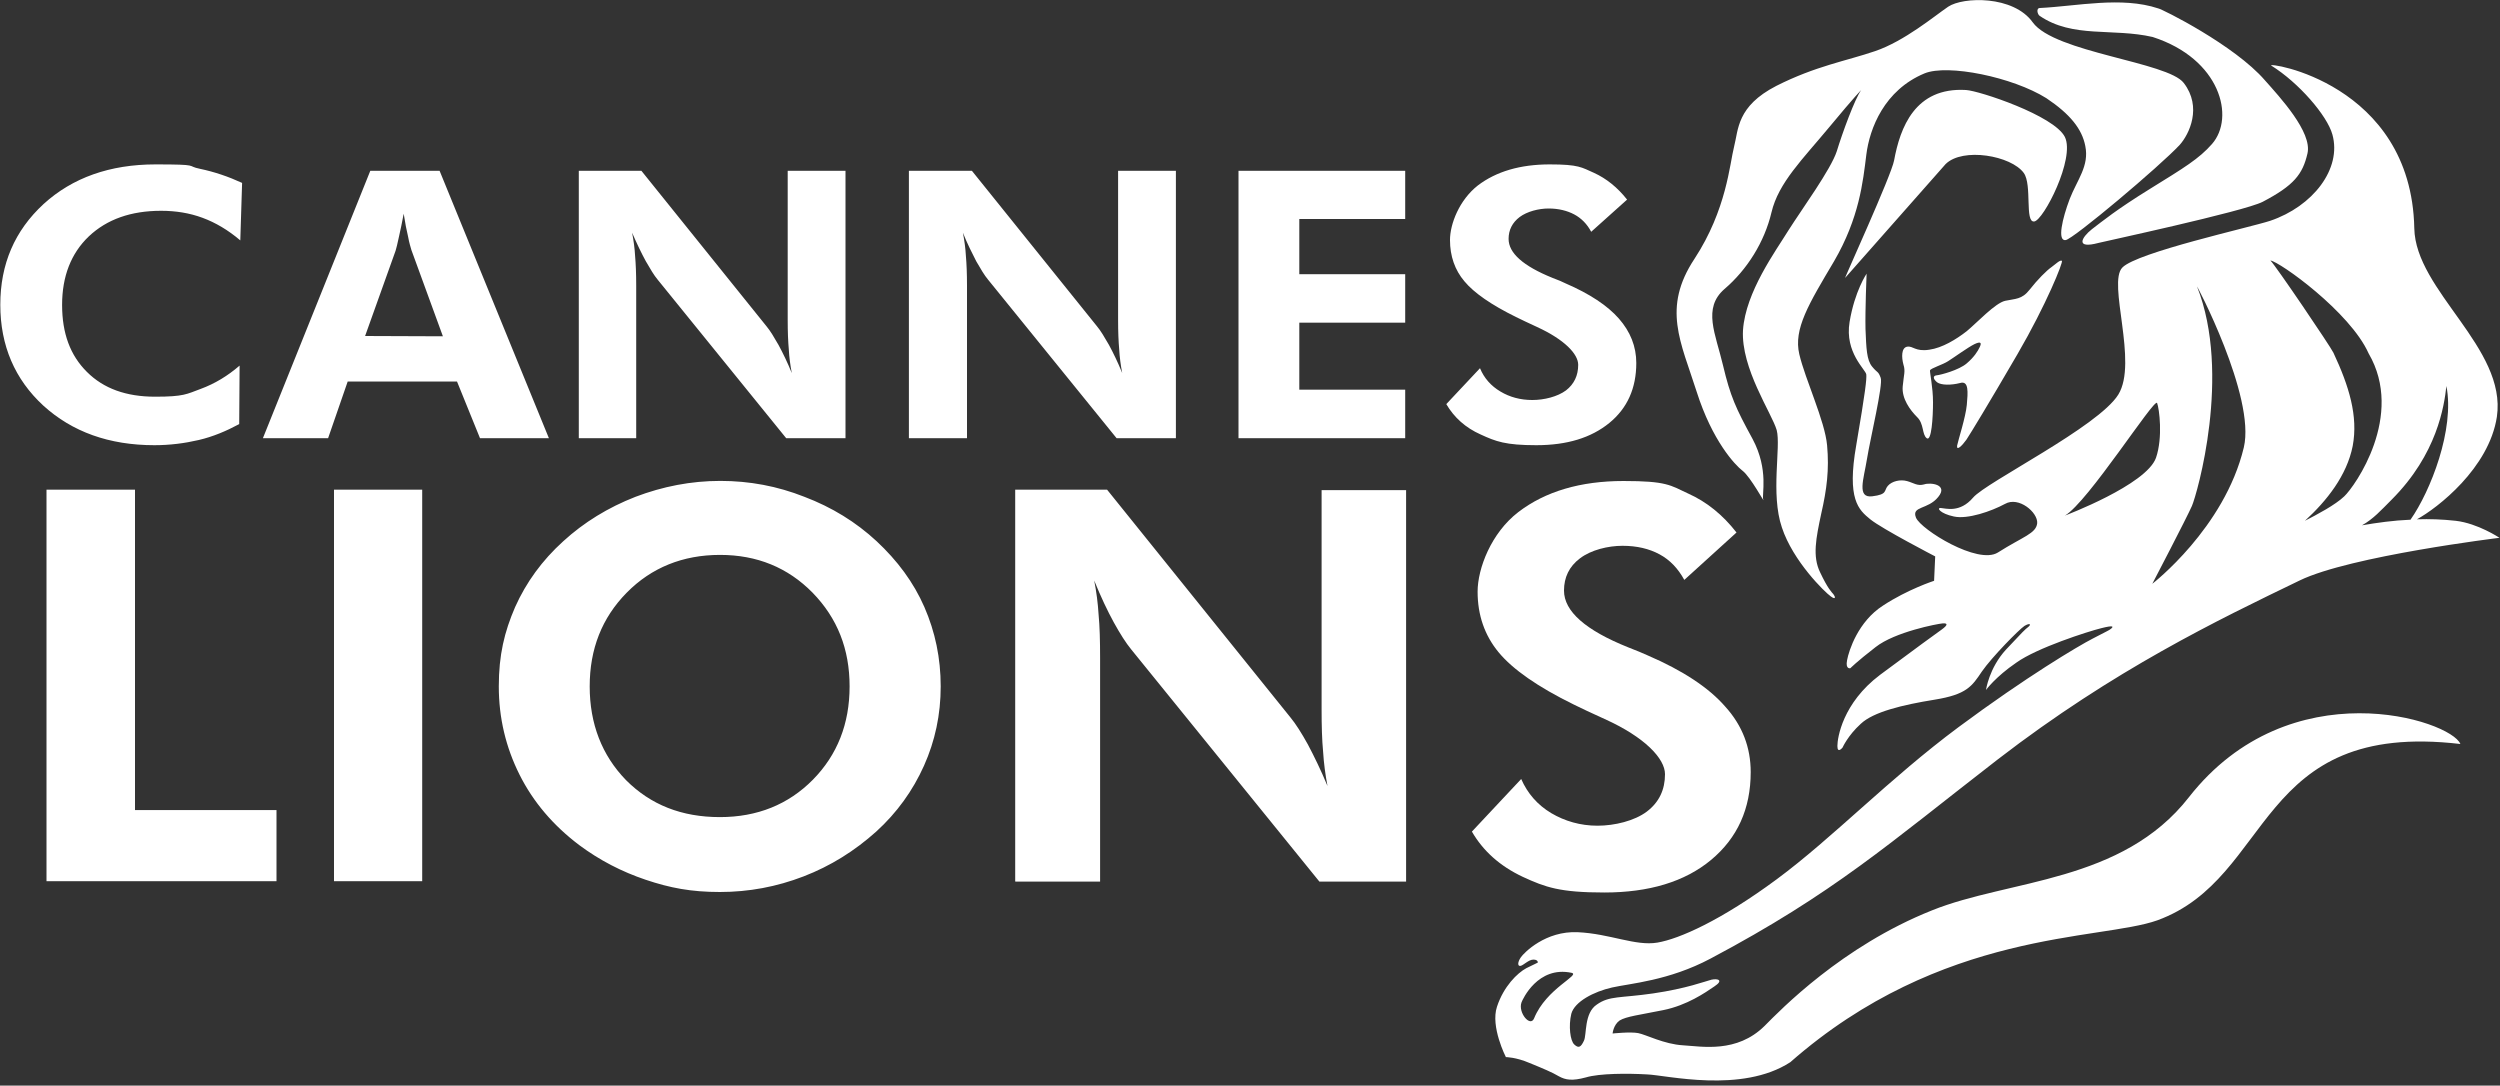 <?xml version="1.0" encoding="UTF-8"?>
<svg xmlns="http://www.w3.org/2000/svg" version="1.1" viewBox="0 0 2500 1085.6">
  <rect x="0" y="0" width="2500" height="1085.6" fill="#333333" stroke="none"/>
  <!-- Generator: Adobe Illustrator 28.7.1, SVG Export Plug-In . SVG Version: 1.2.0 Build 142)  -->
  <g>
    <g id="Layer_1">
      <path d="M2023.8,173c8.5,11.9.7,49.6,10.4,48.5,9.3-1.1,41.1-63,30.7-84.5-10.7-21.5-85.9-46.3-98.9-47-51.1-3-65.9,37.8-71.9,70.4-2.6,14.8-51.1,120.8-48.9,117.4l100.4-113.7c17.1-17,65.6-8.5,78.2,8.9h0ZM1534.1,1018.3c-3.7,9.3-16.3-5.6-12.6-15.9,1.1-3,16.3-36.7,50-29.6,9.6,2.1-25.2,15.5-37.4,45.5ZM2064.9,515.6c23-13.3,89.6-118.2,92.2-112.6,2.2,5.6,5.9,34.4-1.1,54.8-9.6,27.1-91.1,57.8-91.1,57.8h0ZM2197.1,286.7c-2.2-5.2,58.9,110,46.7,160.8-19.3,80.7-91.5,136.3-91.5,136.3,0,0,34.4-65.9,39.6-77.8,5.2-11.9,39.7-131.9,5.2-219.3ZM2368.6,353.4c36.3,62.2-13.7,133-24.4,143-8.9,8.5-27,18.1-39.3,24.4,21.9-20,41.9-45.2,47.8-74.8,5.6-30-3.7-60-19.3-93.3-3-6.3-58.2-87.8-63-92.2,9,1,79.7,51.4,98.2,92.9h0ZM2391.6,499.7c45.6-45.6,52.6-93.7,54.8-113.7,8.5,43.3-15.9,105.2-35.9,133.7-17,.7-33.3,3-48.5,5.6,11.4-6.4,18.9-14.9,29.6-25.6ZM2189,797.1c-67,85.9-180,82.2-257.1,113.3-90,35.9-151.5,99.6-167.4,115.6-27.8,27.4-62.6,20.4-81.5,19.3s-37-10.7-44.8-12.2-25.6.4-25.6.4c0,0,.7-8.5,7-13,6.7-4.1,20-5.6,43.7-10.4,23.7-4.8,41.9-17.4,51.1-23.7,9.6-6.3,3.3-8.1-3-6.7-5.9,1.5-25.2,8.9-58.2,13.7s-43.7,2.2-56.3,11.1c-13,8.5-10,30.4-13,36.3-3,6.3-5.2,7.8-9.6,3.7-4.1-3.7-5.9-18.5-3-30.7,3.3-12.2,22.6-22.2,40.7-26.3s56.7-6.7,98.5-28.9c123.7-65.6,178.2-114.8,287.4-199.3,116.3-89.6,220-139.3,301.9-178.9,50.4-24.4,199.7-42.6,199.7-42.6,0,0-21.5-14.4-43.7-17-13.3-1.5-26.3-1.9-38.9-1.5,20.4-11.1,72.2-51.1,80-102.6,10-68.9-81.5-125.9-82.6-188.5-3-145.9-149.6-166.7-143-162.6,27.4,17,55.9,50,61.1,68.9,9.6,34.4-19.6,71.9-62.2,86.3-20.4,6.7-133,31.5-147.8,46.7-15.2,15.2,15.9,94.8-4.1,127.1-20,32.2-131.9,87.4-145.2,103-13.3,15.6-27.4,10.7-32.2,10.4-4.8-.4-.7,5.6,13,8.5,13.7,3,37.4-5.2,51.1-12.6,13.7-7.8,33,8.5,32.2,19.3-1.1,10.4-14.1,13.3-39.3,29.3-20,12.6-77-23-81.9-34.8-4.8-11.9,11.9-7.8,22.2-20.7,10.4-12.6-7.8-14.8-14.1-12.6-6.7,1.9-10.4-1.5-17-3.3-6.7-1.9-15.2,0-19.3,4.8-4.1,4.8,0,8.5-15.6,10.4s-8.5-17-5.2-37.4,16.3-74.5,13.7-81.1c-2.6-7-3-4.4-8.5-11.1-5.6-6.7-5.9-18.5-6.7-37.8-.4-19.3,1.1-55.2,1.1-55.2,0,0-11.9,17.4-17,48.2s16.3,47.8,16.7,52.6c.4,4.8-.7,15.9-10,70.4-9.6,54.5,2.2,64.8,14.1,74.5,11.9,9.6,64.8,37,64.8,37l-1.1,24.4s-26.3,8.5-51.1,24.8c-24.8,15.9-34.1,44.8-35.9,54.5-1.9,9.6,3.3,8.1,3.3,8.1,0,0,5.6-5.9,25.2-21.1,19.3-15.2,61.9-23.3,67-23.7,5.2-.4,5.6,1.5-1.1,6.3s-24.1,17.4-61.5,45.2c-37.4,28.2-42.6,63-42.6,71.1s5.2,1.5,5.2,1.5c0,0,5.2-11.9,18.2-23.7,12.6-11.9,41.5-18.9,73.7-24.1s37.4-13.3,47.4-28.2c10-14.4,37-41.9,42.6-45.6,5.6-3.3,7-1.5,3.7,1.1s-5.2,4.4-22.2,22.6c-17,18.5-20,40.4-20,40.4,0,0,9.3-13,30.4-27.4,20.7-14.8,71.5-31.1,84.8-34.4,13-3.3,12.2-1.5,10,.4s-3.7,2.2-18.5,10c-14.4,7.4-66.3,38.2-134.1,88.5-69.3,51.5-125.9,110.8-181.9,152.2-55.6,41.1-97.4,59.6-119.3,63.3s-47.4-8.9-79.6-10.4-53.7,20.4-57,25.2-3.3,8.9-.4,8.5c3-.4,8.1-6.3,13-6.3s4.4,3,4.4,3c0,0-2.2,1.1-11.5,5.6-8.9,4.8-22.6,18.1-29.3,38.5-6.7,20,8.9,50.4,8.9,50.4,0,0,10,0,23.7,5.9,13.7,5.6,22.6,9.3,29.3,13.3,6.7,3.7,13.3,4.8,27,1.1,13.7-4.1,41.9-4.1,61.1-3,19.3.7,94.8,19.3,143.3-12.2,151.5-133,310-121.5,367.1-141.9,116.7-42.6,97.4-200.4,303-176.3-9.5-23.9-170.3-75.8-271.4,53.1h0ZM1742.6,470.8c7.8,5.9,22.6,33.3,20.7,28.9s5.9-29.6-10.7-60.7c-17-31.1-22.2-42.6-29.6-73.7-7.4-31.5-20.7-57,1.5-76.3,22.6-19.3,40-47,47-76.7,7-29.6,31.1-53,57.8-85.2s31.9-37,31.9-37c-6.3,8.5-18.9,43-24.4,61.1-5.9,18.2-34.8,57.8-48.2,78.9-13,21.1-43,61.9-45.6,100-2.2,38.2,28.9,83.3,33.7,100,4.4,16.7-6.3,63.7,5.2,97.4,11.1,33.7,43,64.8,48.9,68.9,5.6,4.1,4.4,0,2.6-2.2-1.9-2.2-5.6-5.6-13.3-21.9-7.8-15.9-4.1-34.1,1.1-58.5,5.6-24.4,8.1-44.1,5.9-68.5s-21.9-65.9-27.8-91.1,9.3-50,34.8-93c25.2-43.3,28.9-79.6,32.2-106.3,3.3-26.7,18.1-64.8,58.2-81.5,23.3-9.6,88.2,3.7,121.9,24.8,23.7,15.9,35.6,30.7,38.9,47.8,4.1,20-8.1,33.7-15.6,53-7.4,19.6-12.6,42.2-4.1,41.1,7.4-.7,94.5-74.1,114.1-95.2,9.6-10.7,22.6-37.8,4.1-61.9-15.9-21.1-129.3-30.4-151.1-60.7-19.3-27-69.6-25.6-84.5-15.6-13.7,9.3-43.7,34.4-73,44.4s-59.3,14.8-98.9,34.8c-39.6,20.4-37.8,43.7-42.2,60.7-4.4,17-7.4,63-39.6,112.2-32.6,49.3-13.7,83,2.2,133,15.6,49,38.2,73.1,45.9,79h0ZM1957.1,445.6c-.7,5.6,4.8.4,9.3-5.9,4.4-6.7,22.2-35.9,51.1-85.6s45.9-92.2,44.4-93.3c-1.9-1.1-5.9,3-10.4,6.3-4.8,3.3-14.1,12.6-21.9,22.6s-14.4,8.9-24.4,11.1-28.2,21.9-38.5,30.4c-10.4,8.1-24.4,16.7-37.4,18.5-14.1,2.2-16.3-4.1-22.2-3-5.9,1.1-5.6,10.7-3.7,17.8,2.2,6.7.4,10-.7,21.9-1.1,12.2,7.4,23.7,14.4,30.7,7,6.7,4.8,17.4,9.6,21.1,4.8,3.7,6.3-20.7,6.3-35.9s-3.3-29.6-3-31.9c.7-2.2,12.6-5.6,18.2-9.3,5.9-3.7,19.6-13.7,26.3-17,7-3.3,7-.7,5.2,3-1.9,4.1-5.6,10-13,16.3-7.8,6.7-25.9,11.5-30,11.9s-3.7,3.7.4,7c4.1,3,14.1,3,23,.7,8.9-2.6,7.8,9.3,6.7,21.9-1.2,12.6-8.6,35.1-9.7,40.7h0ZM2152.7,37c67.8,21.9,82.6,80.4,59.3,107-13,14.8-27.8,23.7-61.9,44.8s-47.4,32.2-58.2,40.4c-10.7,8.5-16.7,20,6.7,13.7,2.2-.7,145.6-31.5,164.1-41.1,31.1-16.3,40-27.4,44.8-48.5s-27.4-55.9-42.6-73c-30.4-35.2-103.3-71.5-106.7-71.9-36.7-12.2-81.5-2.2-118.2-.4-4.1,0-2.6,6.3-.4,7.8,33.1,22.7,73.1,12,113.1,21.2h0ZM46.5,881.2v-391.5h88.5v320.4h141.5v71.1H46.5ZM334,881.2v-391.5h88.2v391.5h-88.2ZM719.9,817.1c37.4,0,68.5-12.6,93-37.4,24.4-24.8,36.7-55.9,36.7-93.3s-12.2-68.2-37-93.7c-24.8-25.2-55.6-37.8-92.6-37.8s-68.5,12.6-93.3,37.8-37,56.3-37,93.7,12.2,68.9,36.3,93.7c24.7,24.8,55.8,37,93.9,37ZM940.7,686.4c0,28.2-5.6,54.5-16.7,79.3-11.1,24.8-27,47-47.8,65.9-21.5,19.3-45.6,34.4-72.6,44.8-27,10.4-54.8,15.6-83.7,15.6s-50-4.1-74.1-12.2c-24.1-8.1-46.3-19.6-66.7-34.8-25.9-19.6-45.9-43-59.6-70.4-13.7-27.4-20.7-56.7-20.7-88.2s5.6-54.5,16.3-79.3c11.1-24.8,27-46.7,48.2-65.9,20.7-18.9,44.8-33.7,72.2-44.4,27.4-10.4,55.6-15.9,84.8-15.9s57,5.2,84.1,15.9c27.4,10.4,51.5,25.2,72.2,44.4,20.7,19.3,37,41.1,47.8,65.9s16.3,51.1,16.3,79.3h0ZM1015.2,881.2v-391.5h91.9l183.4,227.8c5.2,6.3,11.1,15.6,17.4,27,6.3,11.9,13,25.6,19.6,41.5-2.2-11.5-3.7-23-4.4-34.4-1.1-11.5-1.5-25.6-1.5-42.6v-218.9h84.5v391.5h-86.7l-188.2-232.2c-5.2-6.3-11.1-15.6-17.4-27-6.3-11.5-13-25.6-19.6-41.9,2.2,11.1,3.7,22.6,4.4,34.1,1.1,11.5,1.5,25.9,1.5,43.3v223.7h-84.8v-.4h-.1Z" fill="#fff"/>
      <path d="M1471.9,831.6l49.3-52.6c6.3,14.4,16.3,25.9,30,34.1,13.7,8.1,29.3,12.6,46.3,12.6s37-4.8,49.3-14.1,18.2-21.9,18.2-37.4-20-37-60.4-55.2c-13-5.9-23.3-10.7-30.7-14.4-36.3-17.8-61.1-35.2-75.2-52.2s-21.1-37.4-21.1-60.7,13.7-58.9,40.7-79.6c27-20.7,62.2-31.1,105.2-31.1s46.7,4.1,64.8,12.6c18.1,8.1,34.4,21.1,48.2,38.9l-52.2,47.4c-6.3-11.5-14.4-20-24.8-25.6s-22.6-8.5-37-8.5-31.5,4.1-42.6,12.6c-10.7,8.1-15.9,18.9-15.9,32.2,0,20.7,21.5,39.6,64.1,56.7,8.5,3.3,14.8,5.9,19.6,8.1,35.2,15.2,61.1,32.2,77.8,51.5,17,18.9,25.2,40.7,25.2,65.2,0,36.7-13.3,65.9-39.6,87.8-26.3,21.9-62.2,32.6-106.7,32.6s-58.9-5.2-81.5-15.6c-23.2-10.9-39.9-26.1-51-45.3h0ZM240.3,240.4c-12.2-10.4-24.8-17.8-37.8-22.6s-26.7-7-41.5-7c-30,0-54.1,8.5-72.2,25.6-17.8,17-26.7,40-26.7,68.5s8.1,50.4,24.8,67c16.7,16.7,39.3,24.8,68.2,24.8s31.5-2.6,45.6-7.8c14.1-5.2,27-13,38.9-23.3l-.4,58.5c-13,7-26.3,12.6-40.4,15.9s-28.9,5.2-44.4,5.2c-45.2,0-82.2-13.3-111.1-39.6C14.8,379.3.3,345.6.3,304.8s14.4-74.1,43.3-100.8c28.9-26.3,66.3-39.6,111.9-39.6s30,1.5,44.4,4.4c14.4,3,28.5,7.8,42.2,14.1l-1.8,57.5ZM442.9,336.3l-31.5-86.3c-.7-2.6-2.2-7-3.3-13.3-1.5-6.3-3-13.7-4.4-23-1.5,8.5-3.3,16.3-4.8,23.3s-2.6,11.5-3.3,13.7l-30.5,85.3,77.8.3h0ZM262.9,438.2l107.4-267.4h69.3l109.3,267.4h-68.9l-23-56.7h-109.3l-19.6,56.7h-65.2ZM578.8,438.2V170.8h62.6l125.2,155.6c3.7,4.4,7.4,10.7,11.9,18.5,4.4,8.1,8.9,17.4,13.3,28.2-1.5-7.8-2.6-15.9-3-23.7-.7-7.8-1.1-17.4-1.1-29.3v-149.3h57.8v267.4h-59.3l-128.5-158.5c-3.7-4.4-7.4-10.7-11.9-18.5-4.4-8.1-8.9-17.4-13.7-28.5,1.5,7.8,2.6,15.6,3,23.3.7,7.8,1.1,17.8,1.1,29.6v152.6h-57.4ZM908.9,438.2V170.8h63l125.1,155.5c3.7,4.4,7.4,10.7,11.9,18.5,4.4,8.1,8.9,17.4,13.3,28.2-1.5-7.8-2.6-15.9-3-23.7-.7-7.8-1.1-17.4-1.1-29.3v-149.2h57.8v267.4h-59.3l-128.5-158.5c-3.7-4.4-7.4-10.7-11.9-18.5-4.1-8.1-8.9-17.4-13.3-28.5,1.5,7.8,2.6,15.6,3,23.3.7,7.8,1.1,17.8,1.1,29.6v152.6h-58.1ZM1238.5,438.2V170.8h166.7v48.2h-105.9v55.2h105.9v48.5h-105.9v67h105.9v48.5h-166.7ZM1446.3,404.1l33.7-35.9c4.1,10,11.1,17.8,20.4,23.3,9.3,5.6,20,8.5,31.9,8.5s25.2-3.3,33.7-9.6c8.1-6.3,12.2-14.8,12.2-25.6s-13.7-25.2-41.1-37.8c-8.9-4.1-15.9-7.4-21.1-10-24.8-12.2-41.9-24.1-51.5-35.6-9.7-11.4-14.5-25.4-14.5-41.4s9.3-40,27.8-54.5c18.5-14.1,42.6-21.1,71.9-21.1s31.9,3,44.4,8.5c12.2,5.6,23.3,14.4,33,26.7l-35.9,32.2c-4.1-7.8-10-13.7-17-17.4s-15.6-5.9-25.6-5.9-21.5,3-28.9,8.5c-7.4,5.6-11.1,13-11.1,21.9,0,14.1,14.4,27,43.7,38.9,5.9,2.2,10.4,4.1,13.3,5.6,24.1,10.4,41.9,22.2,53.3,35.2s17.4,27.8,17.4,44.4c0,25.2-8.9,45.2-27,60-18.2,14.8-42.2,22.2-73,22.2s-40.4-3.7-55.6-10.7c-15.1-6.7-26.6-17-34.4-30.4h0Z" fill="#fff"/>
    </g>
  </g>
</svg>